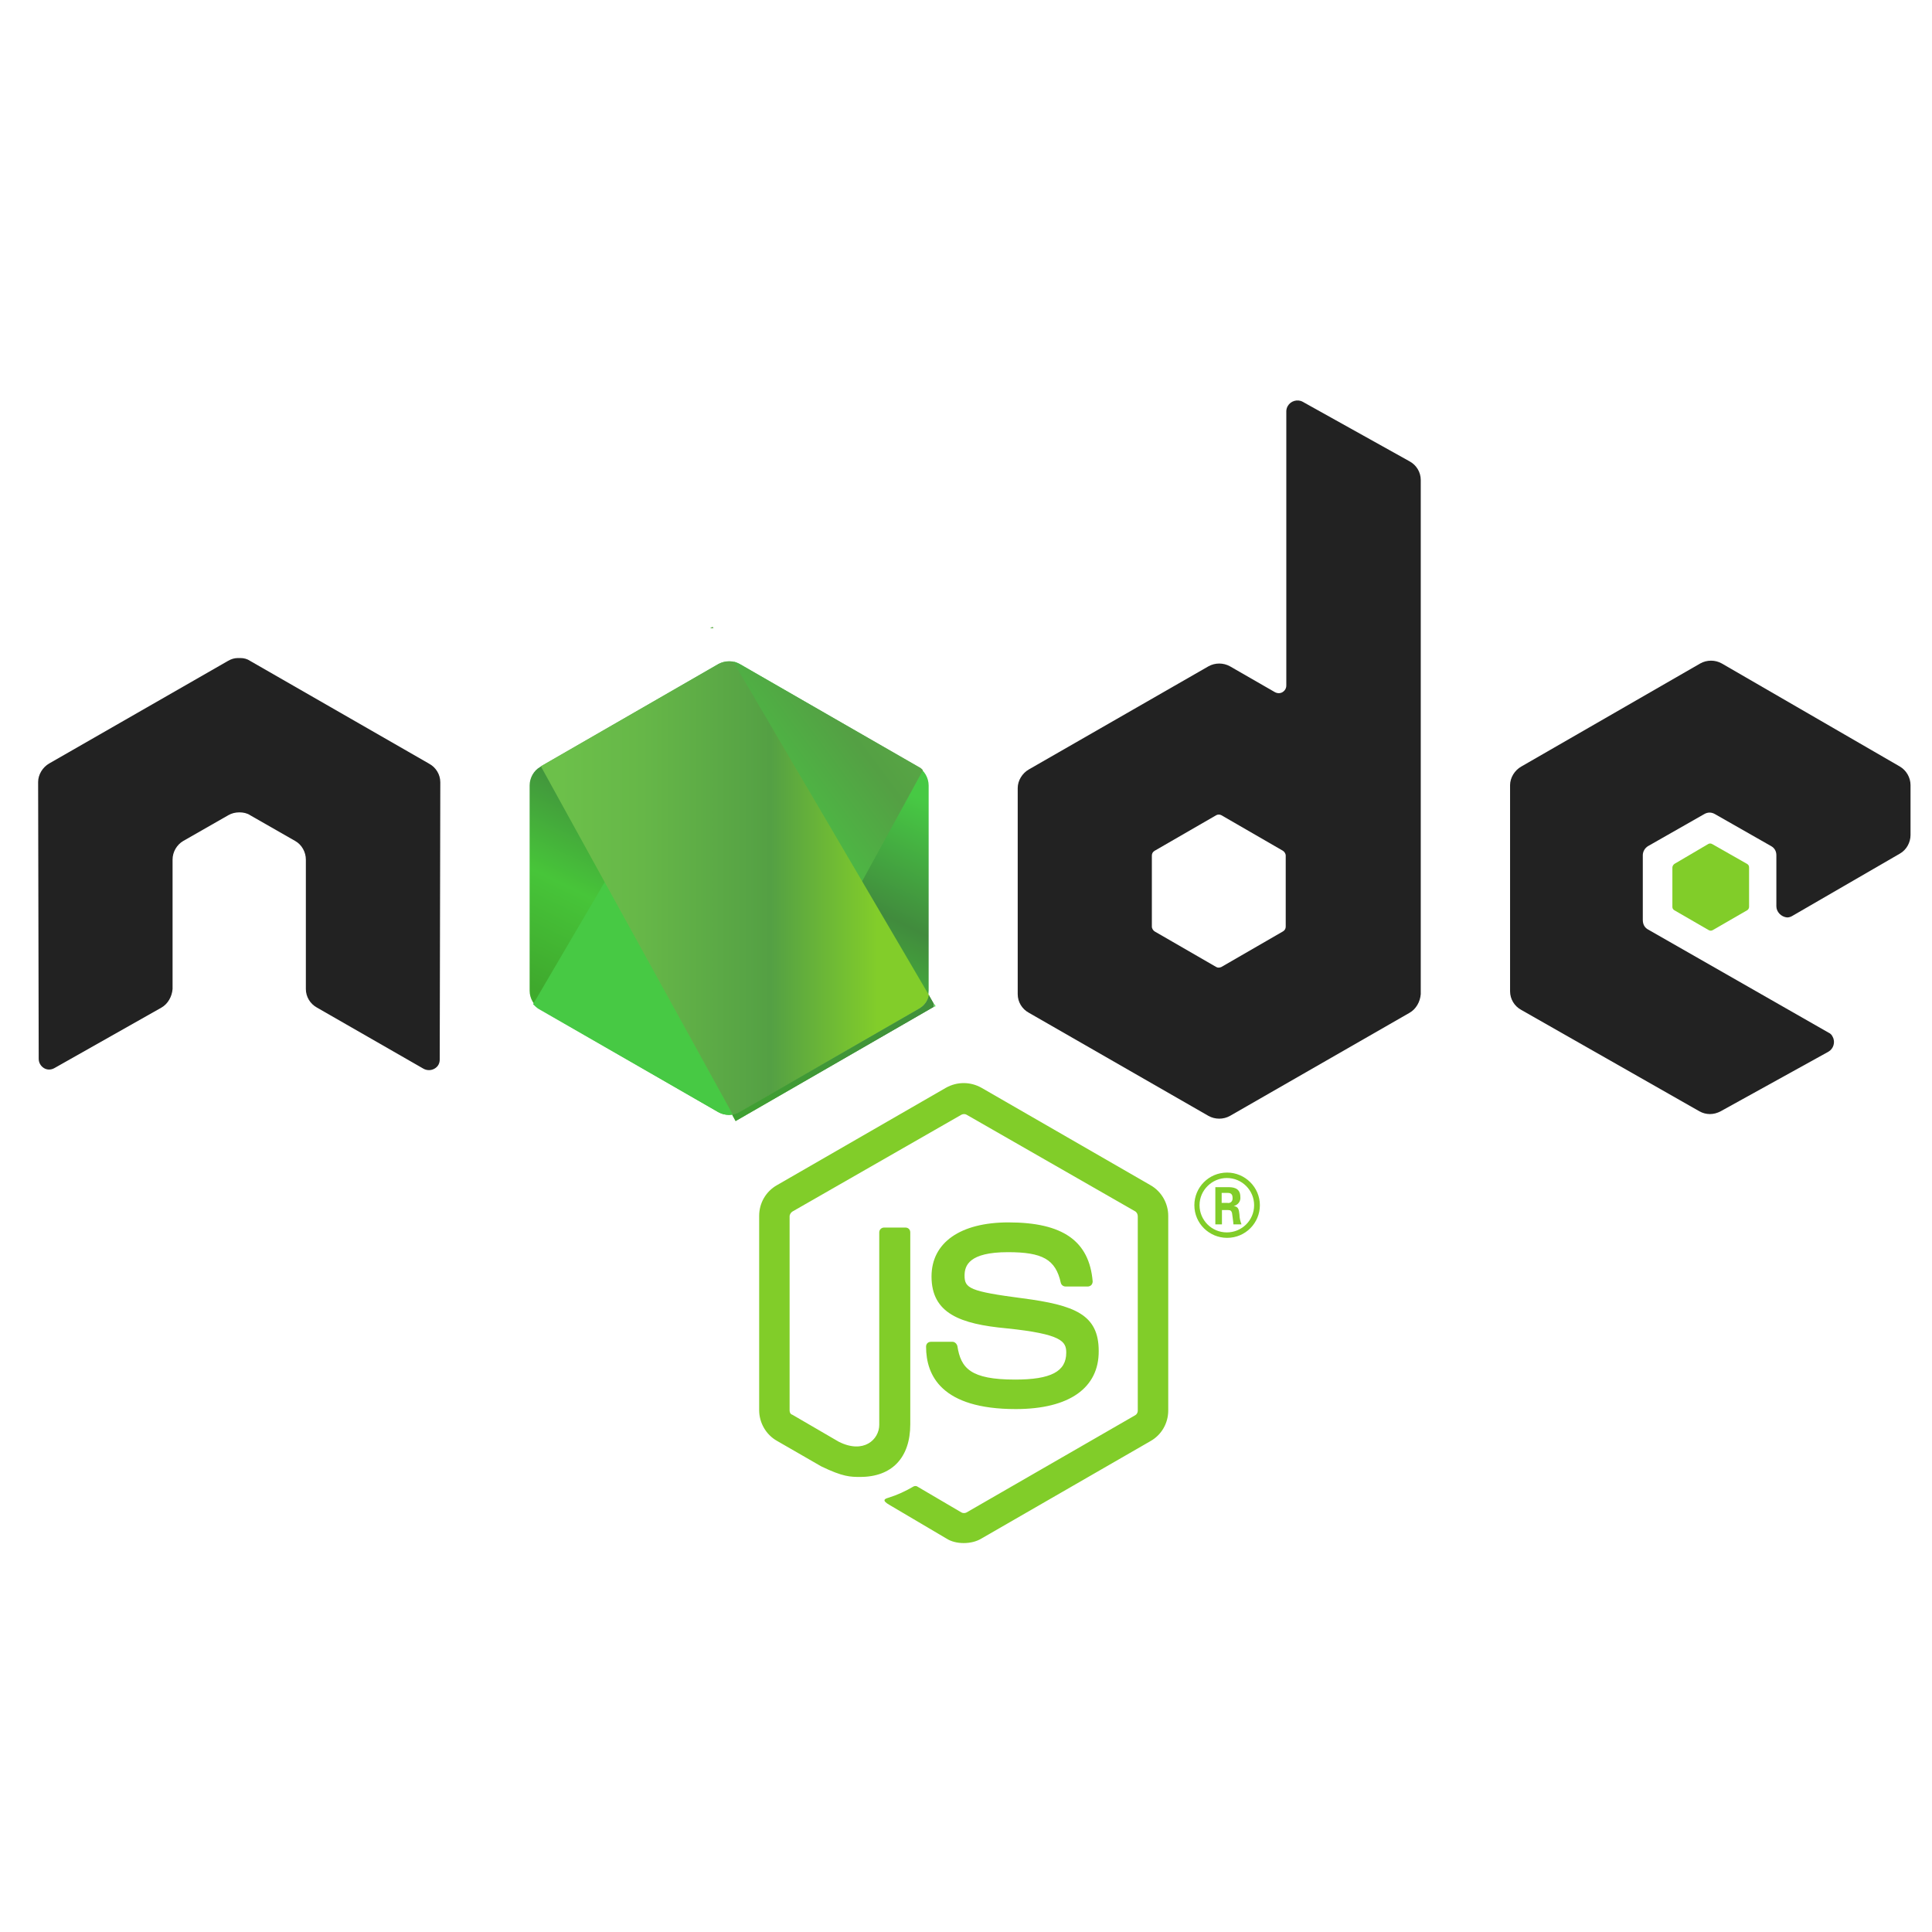 <svg width="90" height="90" viewBox="0 0 90 90" fill="none" xmlns="http://www.w3.org/2000/svg">
<path d="M44.893 71.882C44.599 71.882 44.304 71.816 44.063 71.656L41.44 70.108C41.039 69.882 41.24 69.815 41.373 69.775C41.802 69.642 42.176 69.468 42.565 69.241C42.631 69.215 42.698 69.215 42.765 69.268L44.786 70.455C44.853 70.495 44.96 70.495 45.027 70.455L52.895 65.92C52.962 65.88 53.002 65.787 53.002 65.72V56.663C53.002 56.57 52.962 56.49 52.895 56.437L45.027 51.928C44.96 51.888 44.866 51.888 44.786 51.928L36.917 56.437C36.85 56.477 36.783 56.57 36.783 56.663V65.707C36.783 65.8 36.824 65.88 36.917 65.907L39.072 67.161C40.236 67.748 40.959 67.054 40.959 66.374V57.41C40.959 57.277 41.066 57.184 41.186 57.184H42.176C42.31 57.184 42.404 57.277 42.404 57.41V66.347C42.404 67.908 41.547 68.801 40.075 68.801C39.62 68.801 39.273 68.801 38.255 68.308L36.195 67.121C35.673 66.827 35.365 66.267 35.365 65.693V56.637C35.365 56.05 35.673 55.503 36.195 55.209L44.063 50.674C44.585 50.381 45.201 50.381 45.723 50.674L53.591 55.209C54.113 55.503 54.421 56.063 54.421 56.637V65.707C54.421 66.294 54.113 66.841 53.591 67.134L45.723 71.669C45.482 71.816 45.187 71.882 44.893 71.882Z" fill="#81CD29"/>
<path d="M47.315 65.64C43.862 65.64 43.14 64.079 43.14 62.732C43.14 62.599 43.234 62.506 43.367 62.506H44.371C44.478 62.506 44.572 62.599 44.599 62.706C44.759 63.733 45.201 64.266 47.288 64.266C48.948 64.266 49.67 63.893 49.67 63.013C49.67 62.492 49.47 62.145 46.887 61.879C44.732 61.679 43.394 61.185 43.394 59.464C43.394 57.877 44.746 56.944 46.98 56.944C49.51 56.944 50.741 57.81 50.901 59.691C50.901 59.758 50.875 59.825 50.835 59.865C50.794 59.905 50.727 59.931 50.674 59.931H49.644C49.536 59.931 49.443 59.865 49.416 59.758C49.175 58.664 48.56 58.331 46.954 58.331C45.134 58.331 44.933 58.958 44.933 59.424C44.933 60.011 45.174 60.158 47.623 60.478C50.072 60.798 51.182 61.238 51.182 62.932C51.196 64.64 49.831 65.64 47.315 65.64Z" fill="#81CD29"/>
<path d="M58.69 56.143C58.69 56.97 58.02 57.664 57.164 57.664C56.334 57.664 55.638 56.997 55.638 56.143C55.638 55.316 56.307 54.623 57.164 54.623C57.994 54.623 58.69 55.303 58.69 56.143ZM55.879 56.143C55.879 56.837 56.441 57.41 57.151 57.41C57.846 57.41 58.422 56.85 58.422 56.143C58.422 55.45 57.86 54.876 57.151 54.876C56.468 54.876 55.879 55.436 55.879 56.143ZM56.602 55.303H57.191C57.392 55.303 57.78 55.303 57.78 55.756C57.806 55.956 57.672 56.13 57.472 56.183C57.699 56.21 57.713 56.357 57.739 56.583C57.739 56.743 57.78 56.89 57.833 57.037H57.458C57.458 56.944 57.392 56.517 57.392 56.503C57.365 56.41 57.325 56.37 57.218 56.37H56.923V57.037H56.615V55.303H56.602ZM56.91 56.036H57.177C57.311 56.063 57.418 55.97 57.418 55.836C57.418 55.81 57.418 55.81 57.418 55.796C57.418 55.57 57.258 55.57 57.177 55.57H56.91V56.036Z" fill="#81CD29"/>
<path fill-rule="evenodd" clip-rule="evenodd" d="M20.511 36.442C20.511 36.082 20.31 35.749 19.989 35.575L11.652 30.787C11.518 30.694 11.357 30.654 11.197 30.654H11.09C10.929 30.654 10.782 30.694 10.621 30.787L2.298 35.562C1.99 35.735 1.776 36.082 1.776 36.429L1.803 49.327C1.803 49.501 1.896 49.661 2.044 49.754C2.191 49.847 2.378 49.847 2.539 49.754L7.517 46.94C7.825 46.766 8.012 46.419 8.039 46.073V40.044C8.039 39.684 8.239 39.35 8.534 39.177L10.635 37.976C10.795 37.883 10.969 37.843 11.157 37.843C11.331 37.843 11.518 37.883 11.652 37.976L13.753 39.177C14.061 39.35 14.248 39.697 14.248 40.044V46.073C14.248 46.433 14.449 46.766 14.77 46.94L19.721 49.781C19.882 49.874 20.082 49.874 20.243 49.781C20.404 49.687 20.484 49.541 20.484 49.354L20.511 36.442Z" fill="#222222"/>
<path fill-rule="evenodd" clip-rule="evenodd" d="M60.684 18.716C60.443 18.582 60.122 18.676 59.988 18.916C59.948 18.982 59.921 19.076 59.921 19.156V31.934C59.921 32.067 59.854 32.174 59.747 32.241C59.64 32.307 59.506 32.307 59.386 32.241L57.298 31.04C56.99 30.867 56.602 30.867 56.294 31.04L47.931 35.842C47.623 36.016 47.409 36.362 47.409 36.709V46.313C47.409 46.673 47.609 47.006 47.931 47.18L56.294 51.982C56.602 52.155 56.99 52.155 57.298 51.982L65.662 47.18C65.97 47.006 66.157 46.66 66.184 46.313V22.357C66.184 21.997 65.983 21.663 65.662 21.49L60.684 18.716ZM59.894 43.165C59.894 43.258 59.854 43.338 59.76 43.392L56.897 45.046C56.803 45.086 56.723 45.086 56.656 45.046L53.792 43.392C53.725 43.352 53.658 43.258 53.658 43.165V39.857C53.658 39.764 53.698 39.684 53.792 39.63L56.656 37.976C56.723 37.936 56.83 37.936 56.897 37.976L59.76 39.63C59.827 39.67 59.894 39.764 59.894 39.857V43.165Z" fill="#222222"/>
<path fill-rule="evenodd" clip-rule="evenodd" d="M88.505 39.764C88.812 39.59 89 39.243 89 38.897V36.576C89 36.215 88.799 35.882 88.505 35.709L80.208 30.907C79.9 30.733 79.512 30.733 79.204 30.907L70.867 35.709C70.559 35.882 70.345 36.229 70.345 36.576V46.179C70.345 46.539 70.546 46.873 70.867 47.046L79.164 51.768C79.472 51.941 79.833 51.941 80.154 51.768L85.172 48.994C85.413 48.86 85.507 48.54 85.373 48.3C85.333 48.207 85.266 48.14 85.172 48.1L76.769 43.298C76.608 43.205 76.528 43.058 76.528 42.845V39.844C76.528 39.67 76.621 39.51 76.769 39.417L79.391 37.923C79.552 37.83 79.726 37.83 79.887 37.923L82.51 39.417C82.67 39.51 82.75 39.657 82.75 39.844V42.218C82.75 42.485 82.978 42.711 83.246 42.738C83.339 42.738 83.419 42.711 83.486 42.671L88.505 39.764Z" fill="#222222"/>
<path fill-rule="evenodd" clip-rule="evenodd" d="M79.566 39.323C79.632 39.283 79.699 39.283 79.766 39.323L81.386 40.244C81.453 40.284 81.479 40.337 81.479 40.417V42.245C81.479 42.311 81.439 42.378 81.386 42.405L79.793 43.325C79.726 43.365 79.659 43.365 79.592 43.325L78 42.405C77.933 42.365 77.906 42.311 77.906 42.245V40.417C77.906 40.35 77.946 40.284 78 40.244L79.566 39.323Z" fill="#81CD29"/>
<path fill-rule="evenodd" clip-rule="evenodd" d="M34.468 30.934C34.16 30.76 33.772 30.76 33.464 30.934L25.168 35.722C24.86 35.895 24.672 36.242 24.672 36.589V46.153C24.672 46.513 24.873 46.846 25.168 47.02L33.464 51.808C33.772 51.982 34.16 51.982 34.468 51.808L42.765 47.02C43.073 46.846 43.26 46.499 43.26 46.153V36.589C43.26 36.229 43.059 35.895 42.765 35.722L34.468 30.934Z" fill="url(#paint0_linear_808_7711)"/>
<path d="M42.792 35.722L34.455 30.934C34.361 30.893 34.281 30.84 34.187 30.827L24.833 46.78C24.927 46.873 25.007 46.953 25.101 47.006L33.438 51.795C33.665 51.928 33.96 51.968 34.227 51.888L42.993 35.882C42.953 35.829 42.886 35.762 42.792 35.722Z" fill="url(#paint1_linear_808_7711)"/>
<path d="M33.197 29.2L33.076 29.266H33.237L33.197 29.2Z" fill="url(#paint2_linear_808_7711)"/>
<path d="M42.792 47.006C43.033 46.873 43.22 46.646 43.287 46.379L34.16 30.827C33.919 30.787 33.665 30.827 33.464 30.934L25.194 35.695L34.133 51.915C34.267 51.888 34.374 51.848 34.495 51.782L42.792 47.006Z" fill="url(#paint3_linear_808_7711)"/>
<path d="M43.582 46.873L43.528 46.766V46.9L43.582 46.873Z" fill="url(#paint4_linear_808_7711)"/>
<path d="M42.792 47.006L34.468 51.795C34.361 51.861 34.228 51.901 34.107 51.928L34.268 52.222L43.501 46.9V46.766L43.274 46.366C43.22 46.646 43.033 46.873 42.792 47.006Z" fill="url(#paint5_linear_808_7711)"/>
<path d="M42.792 47.006L34.468 51.795C34.361 51.861 34.228 51.901 34.107 51.928L34.268 52.222L43.501 46.9V46.766L43.274 46.366C43.22 46.646 43.033 46.873 42.792 47.006Z" fill="url(#paint6_linear_808_7711)"/>
<defs>
<linearGradient id="paint0_linear_808_7711" x1="37.349" y1="34.5" x2="29.884" y2="49.78" gradientUnits="userSpaceOnUse">
<stop stop-color="#47C944"/>
<stop offset="0.33" stop-color="#418B3D"/>
<stop offset="0.64" stop-color="#47C539"/>
<stop offset="0.93" stop-color="#3FA92D"/>
<stop offset="1" stop-color="#3FAE2A"/>
</linearGradient>
<linearGradient id="paint1_linear_808_7711" x1="32.693" y1="42.465" x2="53.7" y2="26.893" gradientUnits="userSpaceOnUse">
<stop offset="0.14" stop-color="#47C944"/>
<stop offset="0.4" stop-color="#54A044"/>
<stop offset="0.71" stop-color="#66B748"/>
<stop offset="0.91" stop-color="#6CC04A"/>
</linearGradient>
<linearGradient id="paint2_linear_808_7711" x1="24.37" y1="29.229" x2="43.575" y2="29.229" gradientUnits="userSpaceOnUse">
<stop offset="0.09" stop-color="#6CC04A"/>
<stop offset="0.29" stop-color="#66B748"/>
<stop offset="0.6" stop-color="#54A044"/>
<stop offset="0.86" stop-color="#40CF3C"/>
</linearGradient>
<linearGradient id="paint3_linear_808_7711" x1="24.368" y1="41.366" x2="43.575" y2="41.366" gradientUnits="userSpaceOnUse">
<stop offset="0.09" stop-color="#6CC04A"/>
<stop offset="0.29" stop-color="#66B748"/>
<stop offset="0.6" stop-color="#54A044"/>
<stop offset="0.86" stop-color="#82CD2A"/>
</linearGradient>
<linearGradient id="paint4_linear_808_7711" x1="24.371" y1="46.827" x2="43.575" y2="46.827" gradientUnits="userSpaceOnUse">
<stop offset="0.09" stop-color="#6CC04A"/>
<stop offset="0.29" stop-color="#66B748"/>
<stop offset="0.6" stop-color="#54A044"/>
<stop offset="0.86" stop-color="#3DEA38"/>
</linearGradient>
<linearGradient id="paint5_linear_808_7711" x1="24.369" y1="49.285" x2="43.575" y2="49.285" gradientUnits="userSpaceOnUse">
<stop offset="0.09" stop-color="#6CC04A"/>
<stop offset="0.29" stop-color="#66B748"/>
<stop offset="0.6" stop-color="#54A044"/>
<stop offset="0.86" stop-color="#41873F"/>
</linearGradient>
<linearGradient id="paint6_linear_808_7711" x1="46.367" y1="34.045" x2="34.584" y2="58.162" gradientUnits="userSpaceOnUse">
<stop stop-color="#41873F"/>
<stop offset="0.33" stop-color="#418B3D"/>
<stop offset="0.64" stop-color="#409637"/>
<stop offset="0.93" stop-color="#3FA92D"/>
<stop offset="1" stop-color="#3FAE2A"/>
</linearGradient>
</defs>
</svg>
